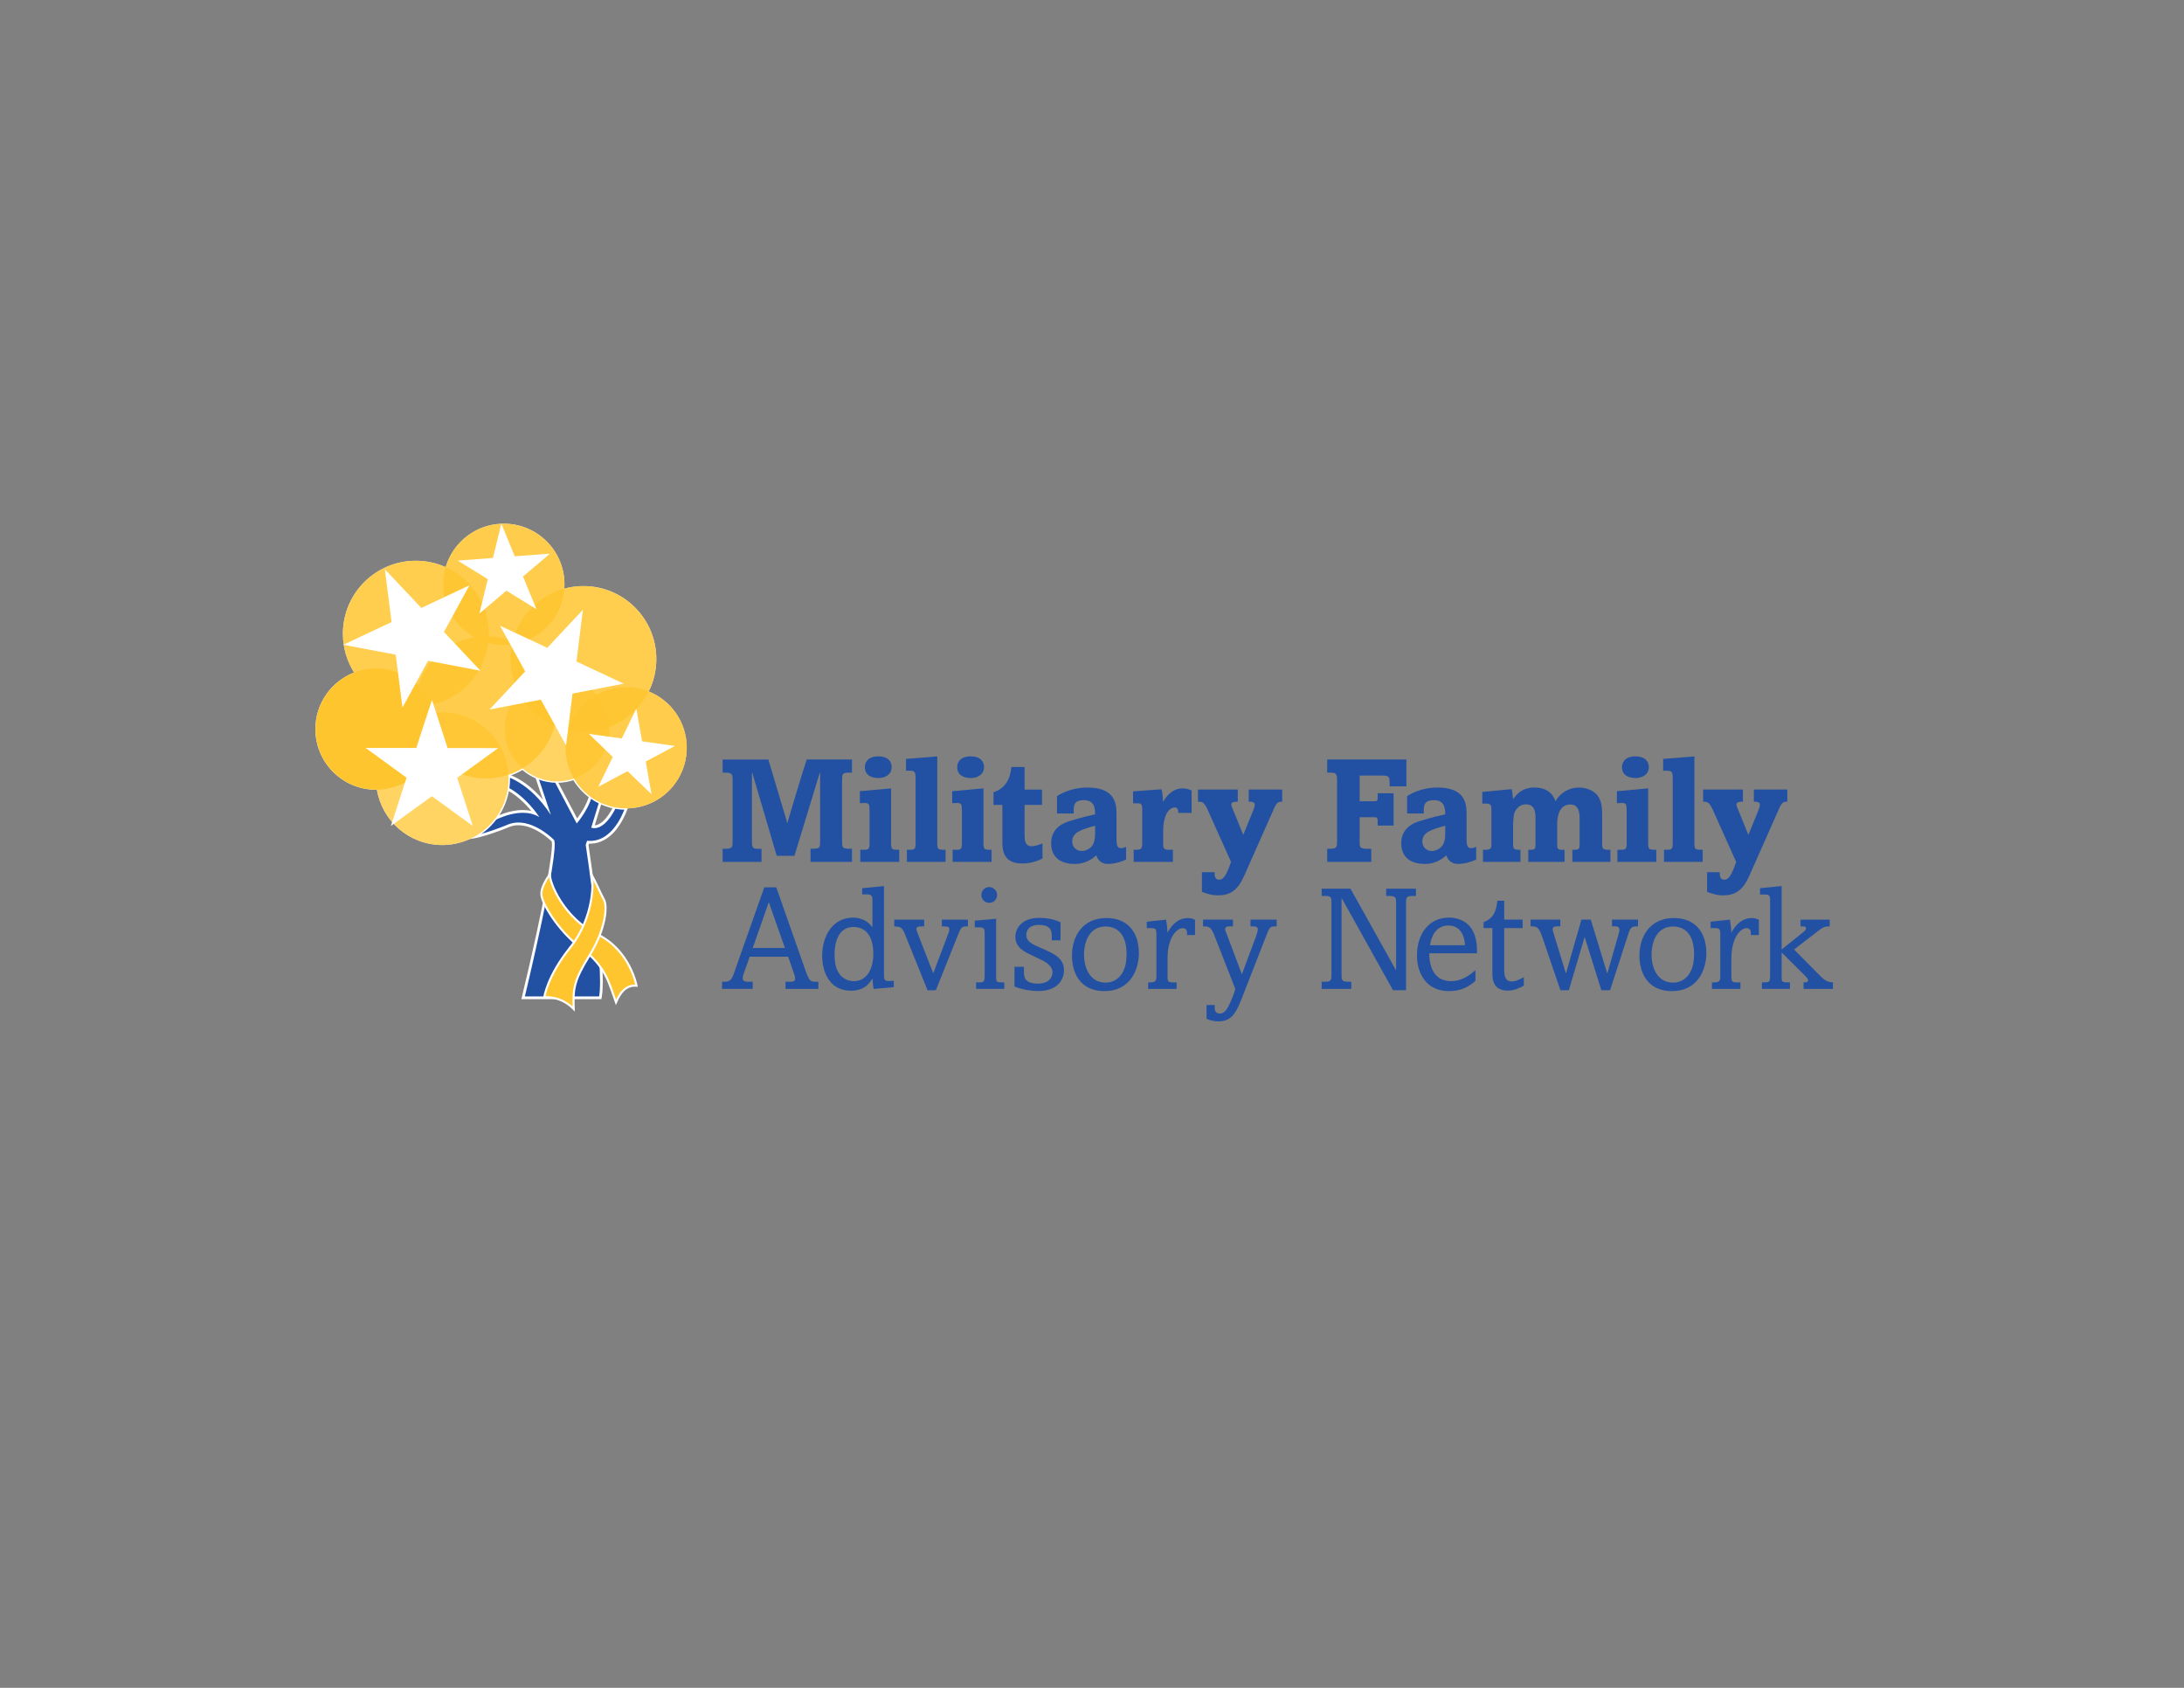 <?xml version="1.0" encoding="UTF-8"?>
<svg id="Layer_1" xmlns="http://www.w3.org/2000/svg" version="1.1" viewBox="0 0 792 612">
  <rect x="0" y="0" width="792" height="612" fill="#808080" stroke="none"/>
  <!-- Generator: Adobe Illustrator 29.7.1, SVG Export Plug-In . SVG Version: 2.1.1 Build 8)  -->
  <defs>
    <style>
      .st0, .st1, .st2, .st3, .st4 {
        fill: #ffc52f;
      }

      .st5 {
        fill: none;
      }

      .st5, .st1 {
        stroke: #fff;
        stroke-miterlimit: 10;
      }

      .st6 {
        fill: #fff;
      }

      .st1 {
        stroke-width: .75px;
      }

      .st7 {
        fill: #2251a3;
      }

      .st2 {
        opacity: .75;
      }

      .st3 {
        opacity: .86;
      }

      .st4 {
        opacity: .84;
      }
    </style>
  </defs>
  <g>
    <path class="st7" d="M189.71,361.81l.15-.62c5.06-21.04,12.03-53.25,10.65-56.34-.61-.6-6.36-6.1-12.51-6.1-1.18,0-2.32.2-3.38.61-.41.18-10.57,4.48-15.73,4.48h-.29s-1.81-.07-1.81-.07l10.21-5.63c.23-.15,6.35-3.92,12.62-3.92,1.61,0,3.09.25,4.43.76-1.86-2.46-5.91-7.18-11.22-9.59l-.29-.13v-4.46l.6.12c.33.07,7.65,1.65,15.07,11.46l-4.89-14.56,6.82,2.61,9.11,17.26c1.32-1.67,5.01-6.72,5.34-11.38l.07-.95,3.87,3.09-3.48,11.31c.14.02.31.04.5.04,1.63,0,4.88-1.19,8.3-9.17l.17-.41,3.68,1.06-.13.48c-.15.56-3.83,13.66-13.59,13.66-.23,0-.47,0-.71-.02l-.34,1c.47,3.08,6.72,44.75,4.84,55l-.08.41h-27.97Z"/>
    <path class="st6" d="M194.12,278.67l5.65,2.16,9.37,17.76s5.51-6.35,5.93-12.25l2.86,2.28-3.53,11.47s.42.2,1.13.2c1.73,0,5.22-1.2,8.76-9.47l2.78.8s-3.62,13.29-13.11,13.29c-.35,0-.7-.02-1.06-.05l-.5,1.48s6.78,44.5,4.86,54.96h-26.92s12.71-52.86,10.58-56.75c0,0-6.16-6.31-12.92-6.31-1.18,0-2.37.19-3.56.64,0,0-10.44,4.45-15.55,4.45-.09,0-.18,0-.27,0l8.62-4.76s6.18-3.86,12.38-3.86c2.06,0,4.12.43,5.96,1.56,0,0-4.98-7.92-12.55-11.35v-3.52s8.73,1.76,16.74,14.09l-5.65-16.83M192.5,276.97l.67,2.01,3.66,10.91c-6.9-8.02-13.29-9.4-13.61-9.47l-1.2-.24v5.39l.59.27c4.44,2.01,7.98,5.67,10.06,8.2-.96-.22-1.98-.33-3.06-.33-6.28,0-12.39,3.69-12.89,4l-8.6,4.74-3.18,1.75,3.63.12c.1,0,.2,0,.31,0,5.25,0,15.51-4.34,15.94-4.53.97-.37,2.05-.56,3.17-.56,5.76,0,11.2,5.02,12.08,5.88.76,2.41-2.69,22.61-10.71,55.95l-.3,1.23h29.02l.15-.82c1.87-10.21-4.23-51.13-4.82-55.05l.18-.52c.12,0,.24,0,.36,0,4.24,0,8.03-2.46,10.96-7.12,2.15-3.41,3.08-6.78,3.11-6.92l.26-.95-.95-.27-2.78-.8-.85-.24-.35.81c-3.28,7.66-6.36,8.78-7.68,8.86l3.19-10.37.2-.65-.53-.42-2.86-2.28-1.49-1.19-.13,1.9c-.29,4.06-3.22,8.45-4.76,10.49l-8.66-16.41-.18-.33-.35-.13-5.65-2.16-1.98-.76h0Z"/>
  </g>
  <path class="st5" d="M227.07,293.11c-8.06,0-15.1-4.34-18.93-10.8-1.93.66-3.98,1.03-6.13,1.03-4.8,0-9.18-1.8-12.52-4.74-1.59.96-3.3,1.74-5.09,2.34.03.47.05.94.05,1.42,0,8.58-4.5,16.11-11.27,20.36"/>
  <g>
    <path class="st7" d="M278.63,275.39l6.26,20.97c.11.27.53,1.77.53,2.03h.11c.7-2.46,5.03-16.96,7.01-23h16.42v4.76h-.86c-2.73,0-2.73.43-2.73,2.94v21.88c0,2.25,0,2.78,2.57,2.78h1.02v4.76h-15.03v-4.76h.96c2.51,0,2.51-.59,2.51-2.78v-24.82h-.11l-9.2,30.17h-6.42l-8.88-30.17h-.11v25.04c0,2.51.54,2.57,2.62,2.57h.86v4.76h-14.12v-4.76h.96c2.67,0,2.67-.59,2.67-2.78v-22.2c0-2.03-.21-2.62-2.67-2.62h-.96v-4.76h16.58Z"/>
    <path class="st7" d="M323.15,304.86c0,3.21,0,3.26,2.94,3.26v4.39h-14.12v-4.39h1.34c2.03,0,2.03-.43,2.03-3.37v-9.58c0-3.37,0-4.01-1.6-4.01-.54,0-.7,0-1.93.05v-4.33l11.34-1.02v18.99ZM323.36,278.11c0,2.94-2.67,4.01-4.76,4.01s-4.98-.75-4.98-3.96c0-1.39.8-3.91,4.87-3.91,3.74,0,4.87,2.09,4.87,3.85Z"/>
    <path class="st7" d="M339.89,304.86c0,3.21,0,3.26,3,3.26v4.39h-14.02v-4.39h1.07c2.09,0,2.09-.43,2.09-3.37v-22.04c0-2.3,0-3.26-1.98-3.26h-1.5v-4.28l11.34-.91v30.6Z"/>
    <path class="st7" d="M356.64,304.86c0,3.21,0,3.26,2.94,3.26v4.39h-14.12v-4.39h1.34c2.03,0,2.03-.43,2.03-3.37v-9.58c0-3.37,0-4.01-1.6-4.01-.54,0-.7,0-1.93.05v-4.33l11.34-1.02v18.99ZM356.85,278.11c0,2.94-2.67,4.01-4.76,4.01s-4.98-.75-4.98-3.96c0-1.39.8-3.91,4.87-3.91,3.74,0,4.87,2.09,4.87,3.85Z"/>
    <path class="st7" d="M371.56,278.11v8.19h6.31v5.56h-6.31v10.81c0,1.66,0,4.17,2.57,4.17,1.34,0,2.89-.64,3.91-1.02v5.46c-3.53,1.82-6.47,1.82-7.49,1.82-7.06,0-7.06-5.56-7.06-7.92v-13.32h-3.21v-4.6c5.72-1.82,6.26-7.17,6.47-9.15h4.81Z"/>
    <path class="st7" d="M383.33,288.65c3.32-2.09,7.17-3.1,11.02-3.1,9.42,0,10.54,5.19,10.54,9.31v9.52c0,2.14.32,3.16,1.6,3.16.75,0,1.44-.32,1.87-.48v4.6c-3.05,1.44-5.72,1.6-6.42,1.6-1.44,0-3.48-.37-4.39-3.1-1.23,1.02-3.64,3.1-7.86,3.1s-8.51-1.77-8.51-7.49,4.71-7.49,6.96-8.13c1.77-.54,4.76-1.39,5.24-1.5l3.74-.86c0-2.14-.16-5.14-4.07-5.14-3.69,0-3.69,2.03-3.69,4.12v.7h-6.05v-6.31ZM397.13,299.41c-5.08,1.39-8.29,2.41-8.29,5.67,0,1.87,1.28,3.48,3.48,3.48.8,0,1.66-.27,2.35-.7,1.02-.59,2.46-1.66,2.46-5.51v-2.94Z"/>
    <path class="st7" d="M421.21,286.19c.21.96.48,1.98.54,4.49h.11c.59-1.12,2.78-4.81,7.01-4.81,1.55,0,2.57.48,3.26.75v8.13h-4.87c0-.91,0-1.98-1.28-1.98-1.18,0-4.17,1.28-4.17,8.88v4.49c0,1.44.21,1.98,2.14,1.98h1.39v4.39h-14.23v-4.39h.8c1.98,0,2.3-.43,2.3-2.3v-12.36c0-1.66-.27-2.19-1.66-2.19h-1.66v-4.33l10.33-.75Z"/>
    <path class="st7" d="M448.87,286.3v4.39c-.96,0-2.35,0-2.35,1.07,0,.48.32,1.12.37,1.28.11.16.21.48.27.59l3.69,9.09,3.53-8.67c0-.11.05-.16.21-.54.37-.86.43-1.5.43-1.71,0-1.12-1.34-1.12-2.19-1.12v-4.39h12.14v4.39c-1.5,0-2.03.32-3.05,2.68l-10.75,24.23c-2.35,5.3-5.19,7.06-9.42,7.06-2.46,0-4.17-.64-5.88-1.28v-7.12h4.6c0,1.23,0,2.73,1.66,2.73,1.5,0,2.67-1.6,4.28-6.47l-8.35-18.62c0-.05-.16-.32-.21-.48-1.23-2.51-1.77-2.73-3.42-2.73v-4.39h14.44Z"/>
    <path class="st7" d="M510.02,275.39v9.74h-6.1v-1.66c0-1.93-.54-2.25-2.51-2.25h-8.35v9.31h5.35c1.07,0,1.18-.48,1.18-1.12v-1.77h5.78v11.72h-5.78v-1.77c0-.8-.11-1.28-1.18-1.28h-5.35v9.04c0,1.66,0,2.41,2.62,2.41h1.61v4.76h-16v-4.76h1.07c2.3,0,2.51-.59,2.51-2.57v-22.42c0-2.19-.43-2.62-2.51-2.62h-1.07v-4.76h28.73Z"/>
    <path class="st7" d="M510.28,288.65c3.32-2.09,7.17-3.1,11.02-3.1,9.42,0,10.54,5.19,10.54,9.31v9.52c0,2.14.32,3.16,1.61,3.16.75,0,1.44-.32,1.87-.48v4.6c-3.05,1.44-5.72,1.6-6.42,1.6-1.44,0-3.48-.37-4.39-3.1-1.23,1.02-3.64,3.1-7.86,3.1s-8.51-1.77-8.51-7.49,4.71-7.49,6.96-8.13c1.77-.54,4.76-1.39,5.24-1.5l3.74-.86c0-2.14-.16-5.14-4.07-5.14-3.69,0-3.69,2.03-3.69,4.12v.7h-6.05v-6.31ZM524.09,299.41c-5.08,1.39-8.29,2.41-8.29,5.67,0,1.87,1.28,3.48,3.48,3.48.8,0,1.66-.27,2.35-.7,1.02-.59,2.46-1.66,2.46-5.51v-2.94Z"/>
    <path class="st7" d="M548.21,286.14c.21,1.02.27,1.5.48,3.64,1.34-1.82,3.26-4.23,7.86-4.23,3.05,0,6.15,1.07,7.54,4.98,1.66-3.1,4.98-4.98,8.51-4.98,2.94,0,6.05,1.34,7.22,3.69.59,1.07,1.18,2.46,1.18,6.05v10.54c0,1.6,0,2.3,2.25,2.3h.75v4.39h-13.8v-4.39h1.02c1.55,0,1.61-.86,1.61-1.77v-9.04c0-2.3-.05-5.62-3.42-5.62s-4.71,3.32-4.71,6.85v7.28c0,1.71.05,2.3,1.71,2.3h.96v4.39h-13.16v-4.39h.75c1.82,0,1.82-.43,1.87-1.98v-9.15c0-2.09,0-5.35-3.48-5.35-1.34,0-3.21.64-4.17,3.1-.32.86-.48,3.53-.48,4.28v6.58c0,1.6,0,2.51,1.66,2.51h1.02v4.39h-13.59v-4.39h.75c2.3,0,2.3-.7,2.3-2.3v-12.3c0-1.18-.05-2.14-1.71-2.14h-1.6v-4.23l10.7-1.02Z"/>
    <path class="st7" d="M597.7,304.86c0,3.21,0,3.26,2.94,3.26v4.39h-14.12v-4.39h1.34c2.03,0,2.03-.43,2.03-3.37v-9.58c0-3.37,0-4.01-1.61-4.01-.54,0-.7,0-1.93.05v-4.33l11.34-1.02v18.99ZM597.92,278.11c0,2.94-2.67,4.01-4.76,4.01s-4.98-.75-4.98-3.96c0-1.39.8-3.91,4.87-3.91,3.74,0,4.87,2.09,4.87,3.85Z"/>
    <path class="st7" d="M614.45,304.86c0,3.21,0,3.26,3,3.26v4.39h-14.02v-4.39h1.07c2.09,0,2.09-.43,2.09-3.37v-22.04c0-2.3,0-3.26-1.98-3.26h-1.5v-4.28l11.34-.91v30.6Z"/>
    <path class="st7" d="M632.05,286.3v4.39c-.96,0-2.35,0-2.35,1.07,0,.48.32,1.12.37,1.28.11.16.21.48.27.59l3.69,9.09,3.53-8.67c0-.11.05-.16.21-.54.37-.86.43-1.5.43-1.71,0-1.12-1.34-1.12-2.19-1.12v-4.39h12.14v4.39c-1.5,0-2.03.32-3.05,2.68l-10.75,24.23c-2.35,5.3-5.19,7.06-9.42,7.06-2.46,0-4.17-.64-5.88-1.28v-7.12h4.6c0,1.23,0,2.73,1.66,2.73,1.5,0,2.67-1.6,4.28-6.47l-8.35-18.62c0-.05-.16-.32-.21-.48-1.23-2.51-1.77-2.73-3.42-2.73v-4.39h14.44Z"/>
  </g>
  <g>
    <path class="st7" d="M277.16,321.74h4.35l10.81,30.79c1.22,3.34,1.85,3.44,3.44,3.44h1.01v2.6h-11.92v-2.6h1.38c1.27,0,2.12,0,2.12-1.22,0-.64-.48-1.91-.58-2.23l-1.96-5.62h-13.94l-2.07,5.83c-.11.21-.48,1.38-.48,1.91,0,1.32,1.27,1.32,2.17,1.32h1.48v2.6h-11.13v-2.6h.95c1.7,0,2.44-.48,3.29-2.86l11.08-31.37ZM278.75,327.25l-5.78,16.48h11.66l-5.78-16.48h-.11Z"/>
    <path class="st7" d="M312.67,322.06l7.9-.79v31.85c0,1.91,0,2.6,1.91,2.6.48,0,.58,0,1.64-.11v2.33l-7.31.64c-.26-1.38-.32-2.01-.37-3.71h-.11c-2.38,4.13-5.94,4.35-7.74,4.35-8.21,0-10.44-7.42-10.44-12.67,0-6.94,3.6-13.83,11.23-13.83,2.7,0,5.25,1.11,6.89,3.39h.11v-9.75c0-1.54-.48-2.07-1.91-2.07h-1.8v-2.23ZM304.82,353.65c1.17,1.32,3.02,2.12,4.82,2.12,3.82,0,7.05-3.13,7.05-10.02,0-6.2-2.65-9.64-7.21-9.64-6.36,0-6.84,7.58-6.84,9.86,0,4.13.9,6.2,2.17,7.68Z"/>
    <path class="st7" d="M328.2,338.81c-1.11-2.76-1.75-2.76-3.92-2.91v-2.44h10.86v2.44h-.74c-1.54,0-2.07.21-2.07.9,0,.26.16.79.32,1.27l5.78,14.84,5.56-14.68c.16-.37.27-.9.27-1.27,0-1.01-.64-1.06-2.7-1.06v-2.44h9.43v2.44c-2.17,0-2.38.05-3.55,3.02l-8.06,20.14h-3.02l-8.16-20.24Z"/>
    <path class="st7" d="M355.17,356.19c1.54,0,1.91-.11,1.91-2.6v-14.57c0-2.54-.16-2.76-2.28-2.76h-1.32v-2.44l7.74-.69v20.67c0,2.01,0,2.38,1.75,2.38h1.22v2.38h-10.23v-2.38h1.22ZM361.59,324.5c0,1.59-1.22,2.86-2.86,2.86s-2.86-1.27-2.86-2.86,1.32-2.86,2.86-2.86,2.86,1.27,2.86,2.86Z"/>
    <path class="st7" d="M377.38,347.92l-2.44-1.17c-3.02-1.43-6.73-2.92-6.73-7.05,0-3.23,2.44-6.89,8.69-6.89,2.65,0,5.3.48,7.68,1.59v6.57h-3.18v-1.85c0-2.01-.79-3.76-4.72-3.76-3.39,0-4.5,1.91-4.5,3.6,0,2.38,1.8,3.29,5.88,5.03,3.92,1.7,7.79,3.34,7.79,7.84,0,2.12-1.17,7.52-9.49,7.52-1.91,0-5.41-.42-8.48-1.64v-7.15h3.44v2.01c0,1.8.37,4.08,5.09,4.08,5.25,0,5.25-3.76,5.25-4.19,0-2.17-2.38-3.66-4.29-4.56Z"/>
    <path class="st7" d="M400.49,359.37c-9.11,0-11.76-7.05-11.76-12.88,0-6.68,3.6-13.62,12.51-13.62,7.15,0,11.76,4.56,11.76,12.82,0,5.14-2.6,13.67-12.51,13.67ZM400.91,335.94c-5.3,0-7.79,4.66-7.79,10.28,0,4.77,2.17,10.07,7.79,10.07,1.91,0,4.61-.69,6.31-3.92.85-1.64,1.32-3.71,1.32-6.41,0-8.69-4.82-10.02-7.63-10.02Z"/>
    <path class="st7" d="M417.13,356.19c1.96,0,2.23-.53,2.23-2.38v-15c0-1.91-.16-2.28-2.07-2.28h-1.43v-2.33l7-.74c.26,1.54.48,3.02.48,4.61h.11c1.7-3.18,4.19-5.19,7.26-5.19,1.27,0,1.91.27,2.65.64v5.51h-2.91v-.74c0-.42,0-1.75-1.54-1.75-2.12,0-5.51,3.29-5.51,10.92v6.94c0,1.7.69,1.8,1.8,1.8h1.48v2.38h-10.33v-2.38h.8Z"/>
    <path class="st7" d="M436.26,333.45h10.86v2.44h-1.27c-.69,0-1.54.16-1.54.95,0,.42.05.69.37,1.38l5.67,15.05,5.14-13.78c.11-.32.64-1.8.64-2.54,0-.79-.64-1.06-1.7-1.06h-.95v-2.44h9.49v2.44c-2.23,0-2.49.11-3.5,2.7l-9.33,23.85c-2.12,5.46-3.97,7.9-8.32,7.9-2.23,0-3.71-.69-4.29-.95v-4.98h2.97v.85c0,.69,0,2.23,1.8,2.23.48,0,1.59,0,2.65-1.7.64-1.06,2.12-3.97,3.02-7.21l-7.47-19.08c-1.38-3.5-1.96-3.6-4.24-3.6v-2.44Z"/>
    <path class="st7" d="M479.3,322.22h10.44l16.43,29.46h.11v-24.11c0-2.07,0-2.7-2.7-2.7h-.9v-2.65h10.81v2.65h-1.17c-2.44,0-2.44.69-2.44,2.7v31.48h-4.72l-18.55-33.28h-.11v27.5c0,2.01,0,2.7,2.49,2.7h1.06v2.6h-10.76v-2.6h1.27c2.28,0,2.28-.69,2.28-2.97v-25.81c0-1.7-.05-2.38-2.44-2.33h-1.11v-2.65Z"/>
    <path class="st7" d="M535.05,355.66c-3.07,2.76-6.15,3.71-9.59,3.71-8.16,0-11.61-6.31-11.61-12.93,0-8.11,4.56-13.73,11.61-13.73,1.91,0,5.99.53,8.32,4.24,1.8,2.86,1.85,6.62,1.85,8.69h-17.33c.05,5.88,2.38,10.12,7.95,10.12,3.29,0,6.25-1.7,8.8-3.97v3.87ZM531.29,342.73c-.27-3.97-2.01-7.15-6.09-7.15-.79,0-5.56,0-6.62,7.15h12.72Z"/>
    <path class="st7" d="M538.02,334.35c4.24-1.48,4.66-5.25,4.98-7.74h2.49v6.84h6.68v3.07h-6.68v15.21c0,1.17,0,4.13,2.65,4.13,1.32,0,2.01-.32,3.87-1.22.21-.11.53-.27.58-.32v3.07c-1.54.85-3.5,1.8-5.78,1.8-5.62,0-5.62-4.5-5.62-6.52v-16.16h-3.18v-2.17Z"/>
    <path class="st7" d="M555.03,333.45h10.81v2.44h-.95c-.79,0-1.85,0-1.85,1.06,0,.32.11.64.53,2.01l4.24,13.88h.11l5.56-19.4h3.39l5.94,19.4h.11l4.03-14.1c.32-1.22.32-1.43.32-1.59,0-1.27-1.11-1.27-1.8-1.27h-.9v-2.44h9.43v2.44c-2.17,0-2.7.11-3.6,3.07l-6.52,20.08h-3.18l-5.99-19.13h-.11l-5.67,19.13h-3.07l-6.52-19.13c-1.32-3.82-2.01-4.03-4.29-4.03v-2.44Z"/>
    <path class="st7" d="M606.28,359.37c-9.11,0-11.76-7.05-11.76-12.88,0-6.68,3.6-13.62,12.51-13.62,7.15,0,11.76,4.56,11.76,12.82,0,5.14-2.6,13.67-12.51,13.67ZM606.71,335.94c-5.3,0-7.79,4.66-7.79,10.28,0,4.77,2.17,10.07,7.79,10.07,1.91,0,4.61-.69,6.31-3.92.85-1.64,1.32-3.71,1.32-6.41,0-8.69-4.82-10.02-7.63-10.02Z"/>
    <path class="st7" d="M621.6,356.19c1.96,0,2.23-.53,2.23-2.38v-15c0-1.91-.16-2.28-2.07-2.28h-1.43v-2.33l7-.74c.26,1.54.48,3.02.48,4.61h.11c1.7-3.18,4.19-5.19,7.26-5.19,1.27,0,1.91.27,2.65.64v5.51h-2.91v-.74c0-.42,0-1.75-1.54-1.75-2.12,0-5.51,3.29-5.51,10.92v6.94c0,1.7.69,1.8,1.8,1.8h1.48v2.38h-10.33v-2.38h.79Z"/>
    <path class="st7" d="M639.89,356.19c2.01,0,2.01-.48,2.01-2.7v-27.19c0-1.54-.42-1.96-1.8-1.96h-1.85v-2.28l7.84-.79v23l7.74-6.2c.69-.53,1.11-1.01,1.11-1.48,0-.69-.74-.69-2.01-.69v-2.44h10.6v2.44c-2.12-.05-2.65.48-4.45,1.85l-8.48,6.52,9.43,9.54c2.23,2.23,3.34,2.33,4.66,2.38v2.38h-10.65v-2.38c.9,0,1.64,0,1.64-.69,0-.42-.27-.85-1.11-1.7l-8.48-8.43v8.43c0,2.01,0,2.38,1.85,2.38h1.17v2.38h-10.17v-2.38h.95Z"/>
  </g>
  <path class="st7" d="M152.44,237.59h0s0,.01,0,.01c3.81,2.77,8.33,3.32,12.43,3.94,2.04.3,4.11.64,6.03,1.23,1.93.59,3.71,1.42,5.23,2.71,3.02,2.64,4.82,6.82,6.63,10.96l.35.8,2.47-1.34-.32-.69c-1.91-4.07-3.86-8.61-7.57-11.73h0s0-.01,0-.01c-3.81-3.03-8.4-3.64-12.53-4.16-2.07-.26-4.15-.49-6.12-.96-1.97-.47-3.83-1.16-5.49-2.32-3.28-2.37-5.34-6.49-7.22-10.56,0,0,0,0,0,0h0s0-.01,0-.02l-1.47.66c1.82,4.13,3.83,8.59,7.58,11.48Z"/>
  <path class="st6" d="M235.25,250.71c1.76-3.54,2.76-7.53,2.76-11.76,0-14.6-11.84-26.44-26.44-26.44-2.4,0-4.72.33-6.93.93.04-.52.06-1.05.06-1.58,0-12.14-9.84-21.98-21.99-21.98-9.98,0-18.4,6.65-21.09,15.77-3.31-1.49-6.97-2.32-10.83-2.32-14.6,0-26.44,11.84-26.44,26.44,0,5.18,1.5,10.01,4.07,14.09-8.22,3.18-14.05,11.16-14.05,20.5,0,12.14,9.84,21.99,21.98,21.99.11,0,.22,0,.33,0,1.9,11.38,11.78,20.05,23.7,20.05,13.27,0,24.04-10.76,24.04-24.04,0-.48-.02-.95-.05-1.42,1.79-.6,3.49-1.38,5.08-2.33,3.34,2.94,7.73,4.73,12.53,4.73,2.15,0,4.21-.36,6.14-1.02,3.83,6.46,10.87,10.79,18.92,10.79,12.14,0,21.99-9.84,21.99-21.99,0-9.25-5.71-17.16-13.8-20.41Z"/>
  <path class="st2" d="M220.99,264.36c0,10.48-8.5,18.98-18.98,18.98s-18.98-8.5-18.98-18.98,8.5-18.98,18.98-18.98,18.98,8.5,18.98,18.98Z"/>
  <path class="st0" d="M158.36,264.36c0,12.14-9.85,21.99-21.99,21.99s-21.98-9.84-21.98-21.99,9.84-21.99,21.98-21.99,21.99,9.85,21.99,21.99Z"/>
  <path class="st4" d="M177.24,229.76c0,14.6-11.84,26.44-26.44,26.44s-26.44-11.84-26.44-26.44,11.84-26.44,26.44-26.44,26.44,11.84,26.44,26.44Z"/>
  <path class="st2" d="M184.44,282.35c0,13.27-10.76,24.04-24.04,24.04s-24.04-10.76-24.04-24.04,10.76-24.04,24.04-24.04,24.04,10.76,24.04,24.04Z"/>
  <path class="st3" d="M204.7,211.86c0,12.14-9.84,21.99-21.99,21.99s-21.99-9.85-21.99-21.99,9.85-21.98,21.99-21.98,21.99,9.84,21.99,21.98Z"/>
  <path class="st3" d="M202.01,256.49c0,14.23-11.54,25.77-25.77,25.77s-25.77-11.54-25.77-25.77,11.54-25.77,25.77-25.77,25.77,11.54,25.77,25.77Z"/>
  <path class="st4" d="M238.01,238.95c0,14.6-11.84,26.44-26.44,26.44s-26.44-11.84-26.44-26.44,11.84-26.44,26.44-26.44,26.44,11.84,26.44,26.44Z"/>
  <path class="st3" d="M249.06,271.12c0,12.14-9.84,21.99-21.99,21.99s-21.99-9.84-21.99-21.99,9.84-21.99,21.99-21.99,21.99,9.85,21.99,21.99Z"/>
  <path class="st6" d="M213.58,266.11l11.91,1.66,5.26-10.82,2.1,11.85,11.91,1.67-10.6,5.66,2.1,11.85-8.67-8.36-10.63,5.66,5.26-10.82-8.65-8.35Z"/>
  <path class="st6" d="M181.32,226.88l17.14,8.02,12.93-13.82-2.34,18.78,17.13,8.03-18.56,3.6-2.34,18.79-9.16-16.59-18.6,3.58,12.93-13.82-9.13-16.57Z"/>
  <path class="st6" d="M124.54,233.79l17.46-8.24-2.44-19.16,13.24,14.06,17.45-8.24-9.26,16.93,13.24,14.06-18.99-3.6-9.29,16.95-2.45-19.16-18.96-3.61Z"/>
  <path class="st6" d="M173.86,222.45l3.03-12.45-10.9-6.73,12.78-.96,3.03-12.44,4.87,11.84,12.78-.96-9.78,8.29,4.87,11.86-10.9-6.73-9.77,8.27Z"/>
  <path class="st6" d="M156.65,253.78l5.66,17.46,18.35.02-14.86,10.77,5.65,17.45-14.84-10.78-14.86,10.77,5.69-17.47-14.85-10.81,18.36.02,5.7-17.44Z"/>
  <path class="st1" d="M216.51,338.73c11.98,5.73,14.31,18.66,14.31,18.66-2.96-.19-5.44,1.29-7.45,6.04-2.55-7.05-3.66-13.04-12.56-19.62-8.9-6.58-14.74-17.21-14.47-19.64,0,0-.46-2.23,3.1-7.25-.37,2.93,5.08,16.08,17.06,21.81Z"/>
  <path class="st1" d="M206.74,343.6c-8.34,10.34-9.36,18-9.36,18,2.94-.15,7.03.58,10.66,4.24-.26-7.49.06-10.22,5.87-19.64,5.81-9.42,6.4-17.67,5.13-19.95-1.27-2.29-2.92-6.3-4.85-9.74,1.39,2.35,1.28,16.26-7.46,27.09Z"/>
</svg>